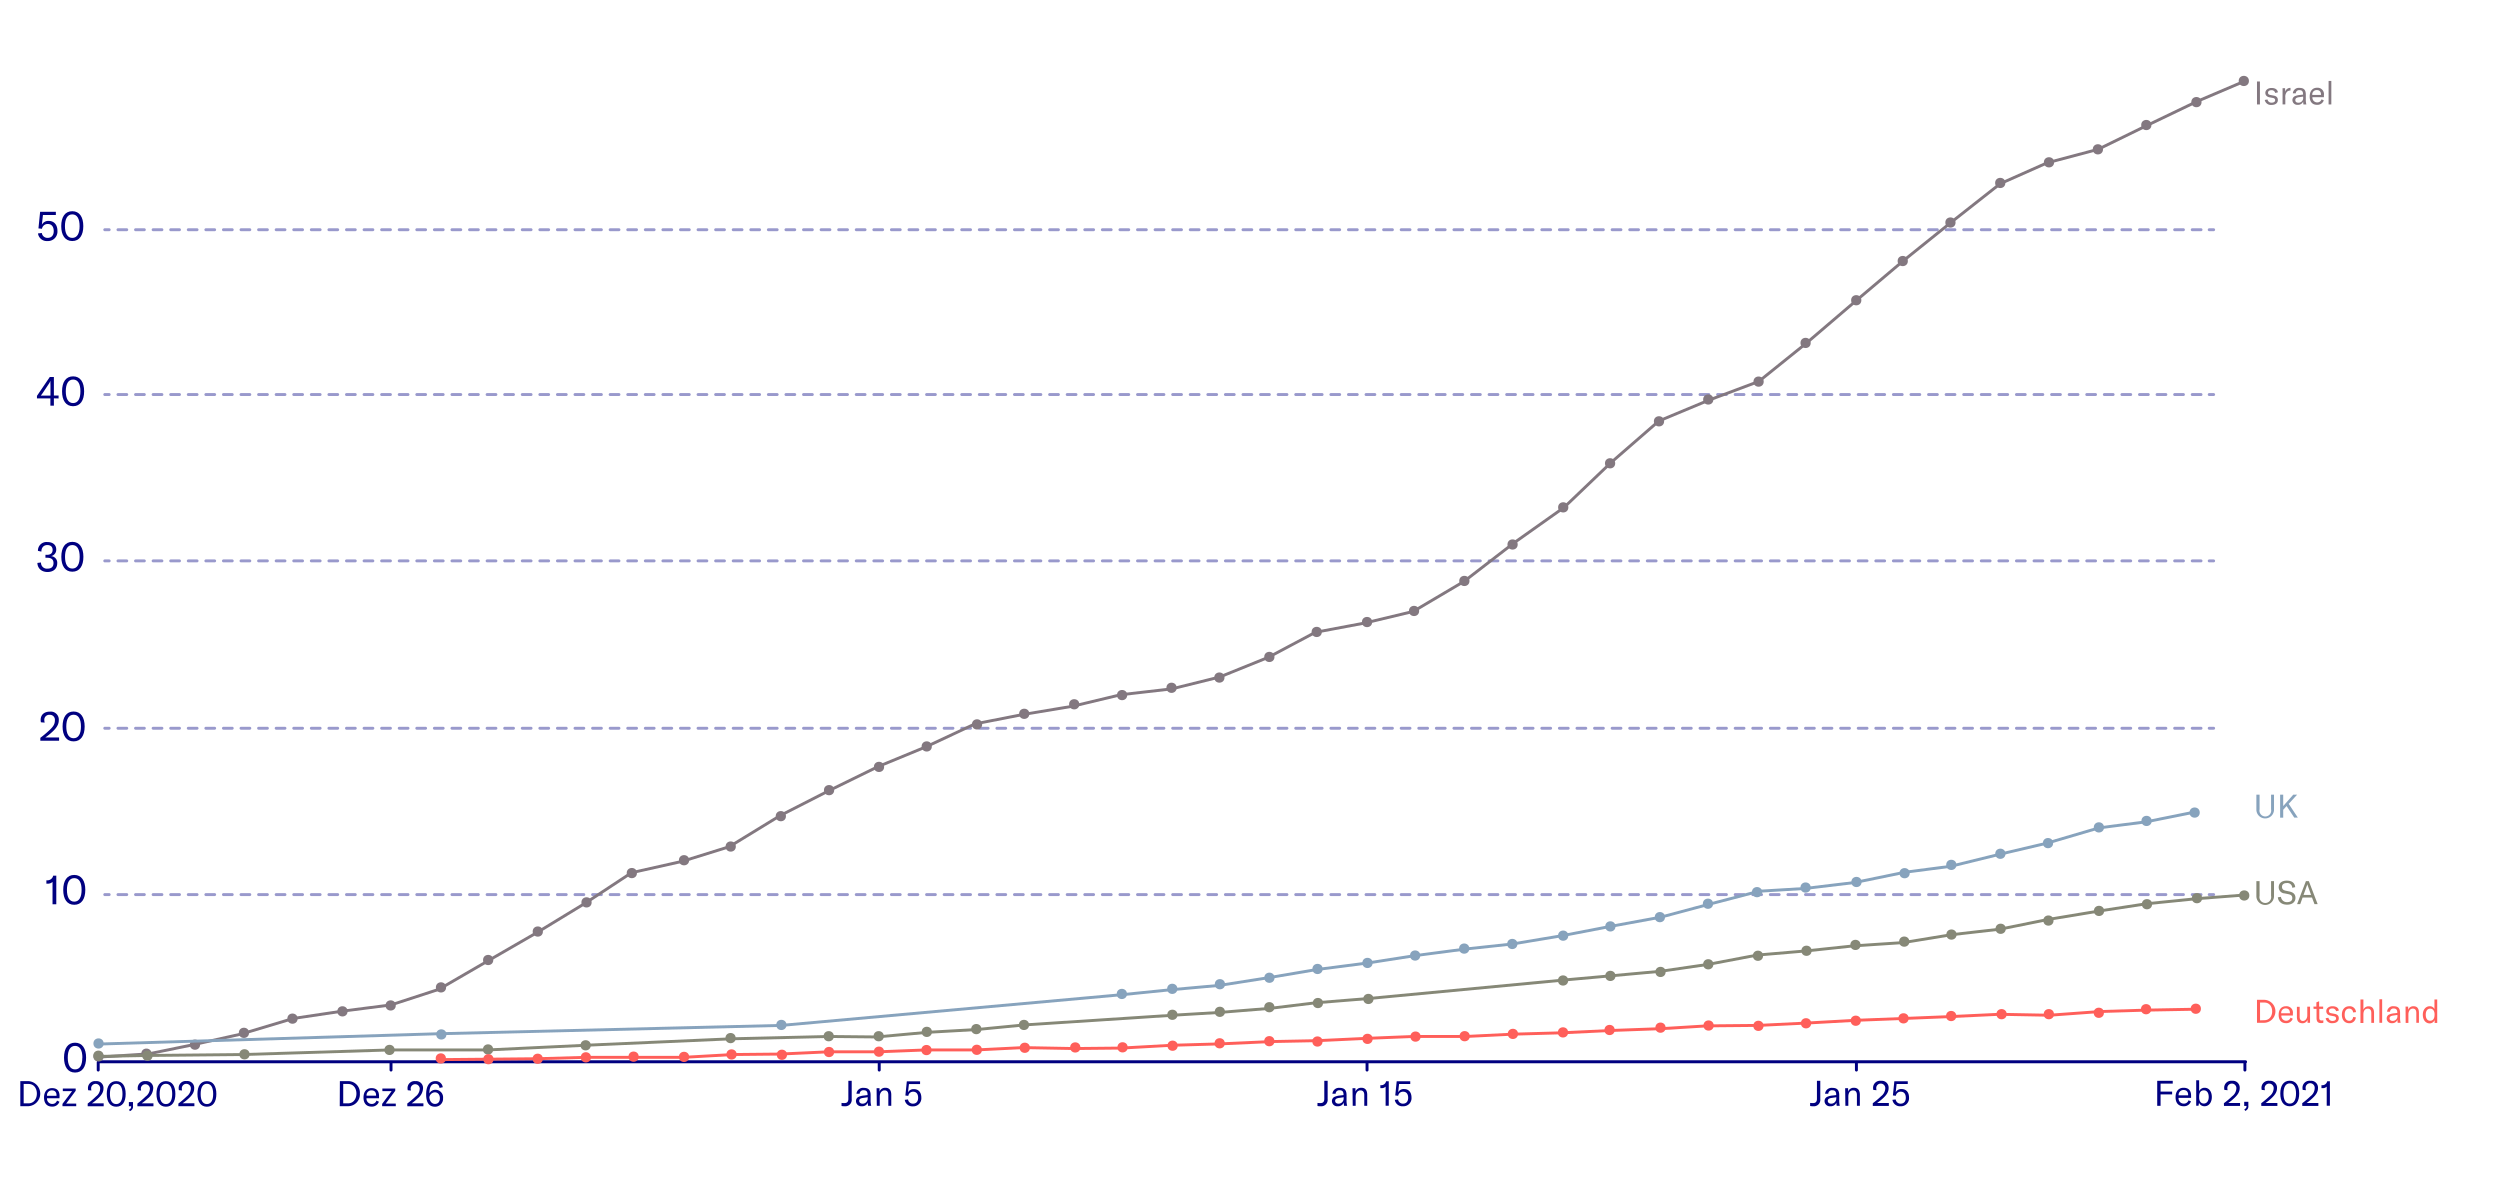 <svg xmlns="http://www.w3.org/2000/svg" viewBox="0 0 850.47 404.76"><defs><style>.cls-1,.cls-11,.cls-4,.cls-6,.cls-7,.cls-9{fill:none;}.cls-1,.cls-4{stroke:navy;}.cls-1,.cls-4,.cls-7{stroke-linecap:round;stroke-linejoin:round;}.cls-2{fill:navy;}.cls-3{opacity:0.4;}.cls-4{stroke-dasharray:2.99 2.99;}.cls-5{fill:#837880;}.cls-6{stroke:#837880;}.cls-11,.cls-6,.cls-9{stroke-miterlimit:10;}.cls-7{stroke:#87a3bd;}.cls-8{fill:#87a3bd;}.cls-9{stroke:#868877;}.cls-10{fill:#868877;}.cls-11{stroke:#ff5f5a;}.cls-12{fill:#ff5f5a;}</style></defs><g id="Layer_1" data-name="Layer 1"><line class="cls-1" x1="763.91" y1="361.2" x2="33.48" y2="361.2"/><path class="cls-2" d="M12.92,79.41l1.31-.15a1.9,1.9,0,0,0,2,1.66c1.29,0,2.05-.86,2.05-2.29s-.67-2.43-2-2.43a1.93,1.93,0,0,0-2,1.63l-1.2-.13.57-5.64H19v1.09H14.61l-.37,3.31a2.44,2.44,0,0,1,2.3-1.31c1.85,0,3,1.31,3,3.41A3.22,3.22,0,0,1,16.13,82,3,3,0,0,1,12.92,79.41Z"/><path class="cls-2" d="M20.83,76.93c0-3.12,1.29-5.08,3.76-5.08s3.75,2,3.75,5.08S27.05,82,24.59,82,20.83,80,20.83,76.93Zm6.25,0c0-2.48-.81-4-2.49-4s-2.5,1.55-2.5,4,.82,4,2.5,4S27.08,79.4,27.08,76.93Z"/><path class="cls-2" d="M18.33,135.51V138H17.14v-2.47H12.57v-.85l4.36-6.42h1.4v6.29h1.6v1Zm-1.16-6h0a5.64,5.64,0,0,1-.7,1.28l-1.67,2.51a10.9,10.9,0,0,1-.92,1.27h3.29V131C17.14,130.17,17.14,130,17.17,129.47Z"/><path class="cls-2" d="M21.11,133.12c0-3.13,1.29-5.09,3.76-5.09s3.75,2,3.75,5.09-1.29,5.07-3.75,5.07S21.11,136.23,21.11,133.12Zm6.25,0c0-2.48-.81-4-2.49-4s-2.49,1.56-2.49,4,.81,4,2.49,4S27.36,135.58,27.36,133.12Z"/><path class="cls-2" d="M12.72,191.5l1.23-.15a2,2,0,0,0,2.25,2.09c1.32,0,2-.66,2-1.89s-.73-1.81-2.19-1.81h-.55v-1H16c1.3,0,1.9-.64,1.9-1.68s-.67-1.64-1.82-1.64-2,.79-2,2.23l-1.17-.25a2.9,2.9,0,0,1,3.22-3c1.9,0,3,1,3,2.55a2.21,2.21,0,0,1-1.76,2.24,2.24,2.24,0,0,1,2.1,2.4c0,1.86-1.28,3-3.31,3S12.77,193.33,12.72,191.5Z"/><path class="cls-2" d="M20.86,189.42c0-3.13,1.29-5.09,3.76-5.09s3.75,2,3.75,5.09-1.29,5.07-3.75,5.07S20.86,192.53,20.86,189.42Zm6.25,0c0-2.48-.81-4-2.49-4s-2.5,1.56-2.5,4,.82,4,2.5,4S27.11,191.88,27.11,189.42Z"/><path class="cls-2" d="M13.72,251a38,38,0,0,0,3.3-2.79c1.23-1.19,1.65-2,1.65-3.16a1.67,1.67,0,0,0-1.78-1.87,1.66,1.66,0,0,0-1.82,1.75,4.76,4.76,0,0,0,.12.9l-1.27-.12a3.25,3.25,0,0,1-.09-.79c0-1.72,1.17-2.83,3.14-2.83A2.72,2.72,0,0,1,20,245c0,1.38-.69,2.57-2.19,3.95a20,20,0,0,1-2.39,1.92H20.1V252H13.72Z"/><path class="cls-2" d="M21.29,247.14c0-3.13,1.29-5.09,3.75-5.09s3.76,2,3.76,5.09-1.29,5.07-3.76,5.07S21.29,250.25,21.29,247.14Zm6.25,0c0-2.48-.82-4-2.5-4s-2.49,1.56-2.49,4,.81,4,2.49,4S27.54,249.6,27.54,247.14Z"/><path class="cls-2" d="M17.87,300a2.16,2.16,0,0,1-1.58.61h-.51v-1.13h.31a2,2,0,0,0,2-1.59h1.06v9.74H17.87Z"/><path class="cls-2" d="M21.51,302.73c0-3.12,1.29-5.09,3.75-5.09s3.76,2,3.76,5.09-1.29,5.07-3.76,5.07S21.51,305.84,21.51,302.73Zm6.25,0c0-2.48-.81-4-2.5-4s-2.49,1.56-2.49,4,.81,4,2.49,4S27.76,305.19,27.76,302.73Z"/><path class="cls-2" d="M21.78,359.8c0-3.13,1.29-5.09,3.76-5.09s3.75,2,3.75,5.09-1.29,5.07-3.75,5.07S21.78,362.91,21.78,359.8Zm6.25,0c0-2.48-.81-4-2.49-4s-2.49,1.56-2.49,4,.81,4,2.49,4S28,362.26,28,359.8Z"/><line class="cls-1" x1="33.41" y1="364.02" x2="33.41" y2="361.41"/><line class="cls-1" x1="133.02" y1="364.02" x2="133.02" y2="361.41"/><line class="cls-1" x1="299.1" y1="364.02" x2="299.1" y2="361.41"/><line class="cls-1" x1="465.05" y1="364.02" x2="465.05" y2="361.41"/><line class="cls-1" x1="631.53" y1="364.02" x2="631.53" y2="361.41"/><line class="cls-1" x1="763.69" y1="364.02" x2="763.69" y2="361.41"/><g class="cls-3"><line class="cls-1" x1="35.64" y1="78.15" x2="37.14" y2="78.15"/><line class="cls-4" x1="40.13" y1="78.15" x2="750.05" y2="78.15"/><line class="cls-1" x1="751.55" y1="78.15" x2="753.05" y2="78.15"/></g><g class="cls-3"><line class="cls-1" x1="35.64" y1="134.22" x2="37.14" y2="134.22"/><line class="cls-4" x1="40.13" y1="134.22" x2="750.05" y2="134.22"/><line class="cls-1" x1="751.55" y1="134.22" x2="753.05" y2="134.22"/></g><g class="cls-3"><line class="cls-1" x1="35.64" y1="190.81" x2="37.14" y2="190.81"/><line class="cls-4" x1="40.13" y1="190.81" x2="750.05" y2="190.81"/><line class="cls-1" x1="751.55" y1="190.81" x2="753.05" y2="190.81"/></g><g class="cls-3"><line class="cls-1" x1="35.64" y1="247.74" x2="37.14" y2="247.74"/><line class="cls-4" x1="40.13" y1="247.74" x2="750.05" y2="247.74"/><line class="cls-1" x1="751.55" y1="247.74" x2="753.05" y2="247.74"/></g><g class="cls-3"><line class="cls-1" x1="35.64" y1="304.33" x2="37.14" y2="304.33"/><line class="cls-4" x1="40.13" y1="304.33" x2="750.05" y2="304.33"/><line class="cls-1" x1="751.55" y1="304.33" x2="753.05" y2="304.33"/></g><path class="cls-2" d="M6.91,367.79h2.8a4.27,4.27,0,0,1,0,8.52H6.91Zm2.75,7.56c1.83,0,2.88-1.49,2.88-3.31s-1-3.29-2.86-3.29H8.05v6.6Z"/><path class="cls-2" d="M20.23,373.61H16a1.77,1.77,0,0,0,1.79,1.94,1.6,1.6,0,0,0,1.59-1.14l.84.38a2.48,2.48,0,0,1-2.5,1.66c-1.72,0-2.74-1.09-2.74-3.07s1-3.21,2.72-3.21,2.56.92,2.56,2.72Zm-1-1c0-1.1-.57-1.68-1.55-1.68A1.63,1.63,0,0,0,16,372.78H19.2Z"/><path class="cls-2" d="M24.53,371.18H21.37v-.87h4.38v.76l-3.24,4.36h3.42v.88H21.25v-.78Z"/><path class="cls-2" d="M29.83,375.42A28.43,28.43,0,0,0,32.66,373a3.47,3.47,0,0,0,1.42-2.71,1.54,1.54,0,1,0-3.08-.09,4.05,4.05,0,0,0,.09.77L30,370.89a2.72,2.72,0,0,1-.08-.67,2.38,2.38,0,0,1,2.69-2.43,2.33,2.33,0,0,1,2.59,2.52c0,1.18-.59,2.2-1.87,3.38a17.91,17.91,0,0,1-2.06,1.65h4v1H29.83Z"/><path class="cls-2" d="M36.32,372.15c0-2.68,1.11-4.36,3.22-4.36s3.21,1.68,3.21,4.36-1.1,4.34-3.21,4.34S36.32,374.81,36.32,372.15Zm5.35,0c0-2.13-.69-3.46-2.13-3.46S37.4,370,37.4,372.15s.7,3.44,2.14,3.44S41.67,374.26,41.67,372.15Z"/><path class="cls-2" d="M43.88,377.46a1,1,0,0,0,.72-1.12v0h-.76v-1.42h1.4v1.33A1.59,1.59,0,0,1,44.16,378Z"/><path class="cls-2" d="M46.74,375.42A30.91,30.91,0,0,0,49.57,373,3.47,3.47,0,0,0,51,370.32a1.55,1.55,0,0,0-3.09-.09,4.17,4.17,0,0,0,.1.77l-1.08-.11a2.72,2.72,0,0,1-.08-.67,2.37,2.37,0,0,1,2.68-2.43,2.33,2.33,0,0,1,2.59,2.52,4.56,4.56,0,0,1-1.87,3.38,17.77,17.77,0,0,1-2.05,1.65h4v1H46.74Z"/><path class="cls-2" d="M53.23,372.15c0-2.68,1.11-4.36,3.22-4.36s3.21,1.68,3.21,4.36-1.1,4.34-3.21,4.34S53.23,374.81,53.23,372.15Zm5.35,0c0-2.13-.7-3.46-2.13-3.46s-2.14,1.33-2.14,3.46.7,3.44,2.14,3.44S58.58,374.26,58.58,372.15Z"/><path class="cls-2" d="M60.68,375.42A28.43,28.43,0,0,0,63.51,373a3.47,3.47,0,0,0,1.42-2.71,1.54,1.54,0,1,0-3.08-.09,4.05,4.05,0,0,0,.09.77l-1.08-.11a2.72,2.72,0,0,1-.08-.67,2.38,2.38,0,0,1,2.69-2.43,2.33,2.33,0,0,1,2.59,2.52c0,1.18-.59,2.2-1.87,3.38a17.91,17.91,0,0,1-2.06,1.65h4v1H60.68Z"/><path class="cls-2" d="M67.17,372.15c0-2.68,1.11-4.36,3.22-4.36s3.21,1.68,3.21,4.36-1.1,4.34-3.21,4.34S67.17,374.81,67.17,372.15Zm5.35,0c0-2.13-.69-3.46-2.13-3.46s-2.13,1.33-2.13,3.46.69,3.44,2.13,3.44S72.52,374.26,72.52,372.15Z"/><path class="cls-2" d="M115.62,367.79h2.8a3.92,3.92,0,0,1,4,4.25,4,4,0,0,1-4.07,4.27h-2.77Zm2.75,7.56c1.83,0,2.88-1.49,2.88-3.31s-1-3.29-2.86-3.29h-1.63v6.6Z"/><path class="cls-2" d="M128.94,373.61h-4.26a1.77,1.77,0,0,0,1.79,1.94,1.6,1.6,0,0,0,1.59-1.14l.84.38a2.48,2.48,0,0,1-2.5,1.66c-1.72,0-2.74-1.09-2.74-3.07s1-3.21,2.72-3.21,2.56.92,2.56,2.72Zm-1-1c0-1.1-.57-1.68-1.55-1.68a1.62,1.62,0,0,0-1.68,1.81h3.23Z"/><path class="cls-2" d="M133.24,371.18h-3.16v-.87h4.38v.76l-3.24,4.36h3.42v.88H130v-.78Z"/><path class="cls-2" d="M138.54,375.42a30.91,30.91,0,0,0,2.83-2.39,3.47,3.47,0,0,0,1.42-2.71,1.55,1.55,0,0,0-3.09-.09,4.17,4.17,0,0,0,.1.77l-1.08-.11a2.72,2.72,0,0,1-.08-.67,2.37,2.37,0,0,1,2.68-2.43,2.33,2.33,0,0,1,2.59,2.52,4.56,4.56,0,0,1-1.87,3.38,17,17,0,0,1-2,1.65h4v1h-5.47Z"/><path class="cls-2" d="M150.72,373.59a2.69,2.69,0,0,1-2.75,2.9c-2,0-3-1.42-3-4.16,0-2.92,1.12-4.54,3.11-4.54a2.37,2.37,0,0,1,2.54,2.07l-1.08.24c-.19-1-.67-1.41-1.47-1.41-1.31,0-2,1.11-2,3.27a2.25,2.25,0,0,1,2.11-1.22A2.56,2.56,0,0,1,150.72,373.59Zm-1.08,0c0-1.2-.66-2-1.71-2a2,2,0,0,0-1.87,1.69c.12,1.38.87,2.26,1.92,2.26S149.64,374.81,149.64,373.6Z"/><path class="cls-2" d="M287.28,376.33a4.31,4.31,0,0,1-1-.08V375.2a7.47,7.47,0,0,0,1,.05c.7,0,1.32-.25,1.32-1.43v-6.14h1.14v6.22A2.19,2.19,0,0,1,287.28,376.33Z"/><path class="cls-2" d="M291.19,374.57a1.57,1.57,0,0,1,.84-1.41,5.83,5.83,0,0,1,2-.49l1.11-.14v-.09c0-1.11-.4-1.55-1.32-1.55a1.22,1.22,0,0,0-1.37,1.19h-1.09a2.22,2.22,0,0,1,2.45-2c1.64,0,2.36.74,2.36,2.49v1.62a6.92,6.92,0,0,0,.21,2h-1.07c-.05-.31-.08-.71-.1-1.09a2,2,0,0,1-2,1.23A1.79,1.79,0,0,1,291.19,374.57Zm4-1v-.3l-1.63.24c-.89.13-1.27.44-1.27,1s.44.95,1.18.95A1.72,1.72,0,0,0,295.17,373.58Z"/><path class="cls-2" d="M298.2,370.19h1v1.19a2,2,0,0,1,2-1.33c1.32,0,2,.82,2,2.41v3.73h-1v-3.67c0-1.06-.44-1.59-1.31-1.59s-1.61.8-1.61,2.13v3.13h-1Z"/><path class="cls-2" d="M307.79,374.15l1.11-.13a1.64,1.64,0,0,0,1.69,1.43c1.11,0,1.75-.75,1.75-2s-.57-2.07-1.72-2.07A1.64,1.64,0,0,0,309,372.8l-1-.11.49-4.83H313v.93h-3.79l-.32,2.83a2.1,2.1,0,0,1,2-1.11c1.58,0,2.54,1.11,2.54,2.91a2.75,2.75,0,0,1-2.89,2.95A2.59,2.59,0,0,1,307.79,374.15Z"/><path class="cls-2" d="M449.19,376.33a4.31,4.31,0,0,1-1-.08V375.2a7.47,7.47,0,0,0,1,.05c.7,0,1.32-.25,1.32-1.43v-6.14h1.14v6.22A2.19,2.19,0,0,1,449.19,376.33Z"/><path class="cls-2" d="M453.1,374.57a1.57,1.57,0,0,1,.84-1.41,5.83,5.83,0,0,1,2-.49l1.11-.14v-.09c0-1.11-.39-1.55-1.32-1.55a1.21,1.21,0,0,0-1.36,1.19h-1.1a2.22,2.22,0,0,1,2.45-2c1.64,0,2.36.74,2.36,2.49v1.62a6.92,6.92,0,0,0,.21,2h-1.07c-.05-.31-.08-.71-.1-1.09a2,2,0,0,1-2,1.23A1.79,1.79,0,0,1,453.1,374.57Zm4-1v-.3l-1.63.24c-.88.13-1.27.44-1.27,1s.45.95,1.18.95A1.72,1.72,0,0,0,457.08,373.58Z"/><path class="cls-2" d="M460.11,370.19h1v1.19a2,2,0,0,1,2-1.33c1.32,0,2,.82,2,2.41v3.73h-1v-3.67c0-1.06-.45-1.59-1.32-1.59s-1.61.8-1.61,2.13v3.13h-1Z"/><path class="cls-2" d="M471.37,369.65a1.85,1.85,0,0,1-1.36.53h-.43v-1h.26a1.67,1.67,0,0,0,1.69-1.35h.91v8.33h-1.07Z"/><path class="cls-2" d="M474.49,374.15l1.11-.13a1.64,1.64,0,0,0,1.69,1.43c1.11,0,1.75-.75,1.75-2s-.57-2.07-1.72-2.07a1.64,1.64,0,0,0-1.67,1.39l-1-.11.49-4.83h4.61v.93h-3.8l-.31,2.83a2.1,2.1,0,0,1,2-1.11c1.58,0,2.54,1.11,2.54,2.91a2.75,2.75,0,0,1-2.89,2.95A2.59,2.59,0,0,1,474.49,374.15Z"/><path class="cls-2" d="M616.78,376.33a4.26,4.26,0,0,1-1-.08V375.2a7.47,7.47,0,0,0,1,.05c.69,0,1.32-.25,1.32-1.43v-6.14h1.14v6.22A2.19,2.19,0,0,1,616.78,376.33Z"/><path class="cls-2" d="M620.69,374.57a1.57,1.57,0,0,1,.84-1.41,5.76,5.76,0,0,1,2-.49l1.12-.14v-.09c0-1.11-.4-1.55-1.32-1.55a1.22,1.22,0,0,0-1.37,1.19h-1.09a2.22,2.22,0,0,1,2.45-2c1.64,0,2.36.74,2.36,2.49v1.62a7.36,7.36,0,0,0,.2,2h-1.06a8.63,8.63,0,0,1-.1-1.09,2,2,0,0,1-2,1.23A1.79,1.79,0,0,1,620.69,374.57Zm4-1v-.3l-1.63.24c-.89.13-1.27.44-1.27,1s.44.95,1.17.95A1.72,1.72,0,0,0,624.67,373.58Z"/><path class="cls-2" d="M627.7,370.19h1v1.19a2,2,0,0,1,2-1.33c1.32,0,2,.82,2,2.41v3.73h-1v-3.67q0-1.59-1.32-1.59c-1,0-1.6.8-1.6,2.13v3.13h-1Z"/><path class="cls-2" d="M637.1,375.3a28.1,28.1,0,0,0,2.83-2.38,3.5,3.5,0,0,0,1.42-2.71,1.54,1.54,0,1,0-3.08-.1,4,4,0,0,0,.09.77l-1.08-.11a2.72,2.72,0,0,1-.08-.67,2.38,2.38,0,0,1,2.69-2.42,2.33,2.33,0,0,1,2.59,2.51c0,1.18-.59,2.2-1.87,3.39a17.52,17.52,0,0,1-2.05,1.64h4v1H637.1Z"/><path class="cls-2" d="M643.78,374.15l1.11-.13a1.64,1.64,0,0,0,1.69,1.43c1.11,0,1.75-.75,1.75-2s-.57-2.07-1.72-2.07a1.64,1.64,0,0,0-1.67,1.39l-1-.11.49-4.83H649v.93h-3.79l-.32,2.83a2.1,2.1,0,0,1,2-1.11c1.58,0,2.54,1.11,2.54,2.91a2.75,2.75,0,0,1-2.89,2.95A2.59,2.59,0,0,1,643.78,374.15Z"/><path class="cls-2" d="M735,368.63v2.72h3.93v.95H735v3.89h-1.14v-8.51h5.28v.95Z"/><path class="cls-2" d="M745.38,373.49h-4.26a1.77,1.77,0,0,0,1.79,1.95,1.6,1.6,0,0,0,1.59-1.14l.84.37a2.48,2.48,0,0,1-2.5,1.66c-1.72,0-2.74-1.09-2.74-3.07s1-3.21,2.72-3.21,2.56.92,2.56,2.72Zm-1-1c0-1.1-.57-1.68-1.55-1.68a1.63,1.63,0,0,0-1.68,1.82h3.23Z"/><path class="cls-2" d="M748.08,375.16l-.18,1h-.78V367.5h1v3.74a2,2,0,0,1,1.91-1.19c1.46,0,2.41,1.31,2.41,3.14s-1,3.14-2.47,3.14A2,2,0,0,1,748.08,375.16Zm3.3-2c0-1.34-.59-2.24-1.66-2.24s-1.6.8-1.6,2.11v.31c0,1.25.59,2.07,1.59,2.07S751.38,374.56,751.38,373.19Z"/><path class="cls-2" d="M756.54,375.3a29.26,29.26,0,0,0,2.83-2.38,3.5,3.5,0,0,0,1.42-2.71,1.54,1.54,0,1,0-3.08-.1,4,4,0,0,0,.09.77l-1.08-.11a2.72,2.72,0,0,1-.08-.67,2.37,2.37,0,0,1,2.68-2.42,2.33,2.33,0,0,1,2.6,2.51c0,1.18-.59,2.2-1.88,3.39a16,16,0,0,1-2,1.64h4v1h-5.47Z"/><path class="cls-2" d="M763.5,377.34a1,1,0,0,0,.72-1.11v0h-.77v-1.41h1.41v1.33a1.59,1.59,0,0,1-1.08,1.76Z"/><path class="cls-2" d="M769.24,375.3a30.53,30.53,0,0,0,2.83-2.38,3.51,3.51,0,0,0,1.41-2.71,1.54,1.54,0,1,0-3.08-.1,4.07,4.07,0,0,0,.1.77l-1.08-.11a2.75,2.75,0,0,1-.09-.67,2.38,2.38,0,0,1,2.69-2.42,2.33,2.33,0,0,1,2.59,2.51c0,1.18-.59,2.2-1.87,3.39a16.73,16.73,0,0,1-2,1.64h4v1h-5.47Z"/><path class="cls-2" d="M775.73,372c0-2.68,1.1-4.35,3.21-4.35s3.22,1.67,3.22,4.35-1.11,4.34-3.22,4.34S775.73,374.69,775.73,372Zm5.35,0c0-2.12-.7-3.45-2.14-3.45s-2.13,1.33-2.13,3.45.7,3.44,2.13,3.44S781.08,374.14,781.08,372Z"/><path class="cls-2" d="M783.18,375.3a29.26,29.26,0,0,0,2.83-2.38,3.5,3.5,0,0,0,1.42-2.71,1.55,1.55,0,1,0-3.09-.1,4.07,4.07,0,0,0,.1.77l-1.08-.11a2.72,2.72,0,0,1-.08-.67,2.37,2.37,0,0,1,2.68-2.42,2.33,2.33,0,0,1,2.59,2.51c0,1.18-.58,2.2-1.87,3.39a16,16,0,0,1-2,1.64h4v1h-5.47Z"/><path class="cls-2" d="M791.52,369.65a1.83,1.83,0,0,1-1.35.53h-.44v-1H790a1.68,1.68,0,0,0,1.69-1.35h.91v8.33h-1.08Z"/></g><g id="Israel"><path class="cls-5" d="M767.8,35.53V27.72h1v7.81Z"/><path class="cls-5" d="M770.44,34l.94-.16a1.32,1.32,0,0,0,1.45,1.08c.74,0,1.15-.36,1.15-.83s-.3-.68-.79-.77l-1.08-.2c-.94-.18-1.47-.7-1.47-1.54s.8-1.65,2.1-1.65,2.06.56,2.17,1.48l-.92.21a1.19,1.19,0,0,0-1.3-.93c-.7,0-1.13.31-1.13.85s.31.68.85.78l1.06.2c1,.18,1.43.69,1.43,1.49,0,1-.76,1.68-2.1,1.68A2.11,2.11,0,0,1,770.44,34Z"/><path class="cls-5" d="M779,29.9h.2v.91h0a1.62,1.62,0,0,0-1.21.43,2.56,2.56,0,0,0-.55,1.93v2.35h-.94V30h.87v1.26A1.83,1.83,0,0,1,779,29.9Z"/><path class="cls-5" d="M779.85,34.05a1.45,1.45,0,0,1,.77-1.3,5.6,5.6,0,0,1,1.85-.45l1-.12v-.09c0-1-.36-1.42-1.21-1.42A1.11,1.11,0,0,0,781,31.76h-1a2,2,0,0,1,2.24-1.86c1.51,0,2.17.68,2.17,2.29v1.48a6.27,6.27,0,0,0,.19,1.86h-1a7.28,7.28,0,0,1-.09-1,1.83,1.83,0,0,1-1.85,1.13A1.64,1.64,0,0,1,779.85,34.05Zm3.65-.92v-.27l-1.49.22c-.82.12-1.17.41-1.17,1s.41.86,1.08.86A1.57,1.57,0,0,0,783.5,33.13Z"/><path class="cls-5" d="M790.57,33.06h-3.91a1.62,1.62,0,0,0,1.64,1.78,1.48,1.48,0,0,0,1.46-1.05l.77.35a2.28,2.28,0,0,1-2.3,1.52c-1.57,0-2.5-1-2.5-2.81s.92-3,2.49-3a2.18,2.18,0,0,1,2.35,2.5Zm-1-.88c0-1-.52-1.54-1.42-1.54a1.48,1.48,0,0,0-1.54,1.66h3Z"/><path class="cls-5" d="M793.09,35.53h-.93v-8h.93Z"/><circle class="cls-5" cx="763.32" cy="27.54" r="1.74"/><circle class="cls-5" cx="747.2" cy="34.74" r="1.74"/><circle class="cls-5" cx="730.15" cy="42.53" r="1.74"/><circle class="cls-5" cx="713.68" cy="50.8" r="1.74"/><circle class="cls-5" cx="697.04" cy="55.22" r="1.74"/><circle class="cls-5" cx="680.46" cy="62.24" r="1.74"/><circle class="cls-5" cx="663.52" cy="75.7" r="1.74"/><circle class="cls-5" cx="647.29" cy="88.8" r="1.74"/><circle class="cls-5" cx="631.47" cy="102.14" r="1.74"/><circle class="cls-5" cx="614.24" cy="116.66" r="1.74"/><circle class="cls-5" cx="598.25" cy="129.82" r="1.74"/><circle class="cls-5" cx="581.13" cy="135.9" r="1.74"/><circle class="cls-5" cx="564.37" cy="143.33" r="1.74"/><circle class="cls-5" cx="547.73" cy="157.61" r="1.74"/><circle class="cls-5" cx="531.79" cy="172.6" r="1.74"/><circle class="cls-5" cx="514.56" cy="185.23" r="1.74"/><circle class="cls-5" cx="498.16" cy="197.63" r="1.74"/><circle class="cls-5" cx="481.04" cy="207.84" r="1.74"/><circle class="cls-5" cx="465.05" cy="211.61" r="1.74"/><circle class="cls-5" cx="447.93" cy="214.98" r="1.74"/><circle class="cls-5" cx="431.82" cy="223.48" r="1.74"/><circle class="cls-5" cx="414.82" cy="230.5" r="1.74"/><circle class="cls-5" cx="398.54" cy="233.98" r="1.74"/><circle class="cls-5" cx="381.72" cy="236.46" r="1.74"/><circle class="cls-5" cx="365.43" cy="239.59" r="1.74"/><circle class="cls-5" cx="348.43" cy="242.83" r="1.74"/><circle class="cls-5" cx="332.38" cy="246.43" r="1.74"/><circle class="cls-5" cx="315.26" cy="253.93" r="1.74"/><circle class="cls-5" cx="299.03" cy="260.89" r="1.74"/><circle class="cls-5" cx="282.04" cy="268.8" r="1.74"/><circle class="cls-5" cx="265.63" cy="277.65" r="1.74"/><circle class="cls-5" cx="248.58" cy="287.98" r="1.74"/><circle class="cls-5" cx="232.7" cy="292.64" r="1.74"/><circle class="cls-5" cx="214.94" cy="297.01" r="1.74"/><circle class="cls-5" cx="199.53" cy="306.98" r="1.74"/><circle class="cls-5" cx="182.95" cy="316.9" r="1.74"/><circle class="cls-5" cx="166.07" cy="326.58" r="1.74"/><circle class="cls-5" cx="150.02" cy="335.9" r="1.74"/><circle class="cls-5" cx="132.9" cy="342.04" r="1.74"/><circle class="cls-5" cx="116.5" cy="344.05" r="1.74"/><circle class="cls-5" cx="99.5" cy="346.53" r="1.74"/><circle class="cls-5" cx="82.98" cy="351.36" r="1.74"/><circle class="cls-5" cx="66.33" cy="355.38" r="1.74"/><circle class="cls-5" cx="49.81" cy="358.45" r="1.74"/><circle class="cls-5" cx="33.52" cy="359.39" r="1.74"/><polyline class="cls-6" points="34.23 359.57 50.52 358.51 66.1 355.32 82.03 351.78 99.74 346.47 116.38 343.99 133.02 341.86 149.31 336.55 167.01 326.28 182.95 317.08 199.24 307.16 214.82 296.89 232.17 293 248.1 288.04 265.45 277.42 282.1 268.92 298.74 260.77 315.03 254.05 331.67 246.26 347.96 243.07 364.95 240.24 381.24 236.34 398.65 234.34 414.88 230.32 431.53 223.59 447.46 215.1 464.46 211.91 480.75 208.01 498.1 197.75 515.09 184.64 532.09 172.6 548.02 157.38 564.31 143.22 581.31 136.13 598.31 129.76 614.59 116.66 631.59 102.14 647.52 88.68 663.81 75.58 680.46 62.48 696.39 55.4 713.74 50.8 729.68 43.01 747.38 34.51 762.9 27.9"/></g><g id="UK"><polyline class="cls-7" points="32.81 355.2 149.43 351.66 265.81 348.83 381.87 338.36 398.67 336.66 414.97 335.2 432.01 332.52 447.83 329.84 465.36 327.58 481.57 325.06 498.41 322.86 514.46 321.13 531.46 318.3 547.83 315.15 564.98 312 580.88 307.75 598.35 303.19 614.08 302.24 631.08 300.2 647.92 296.74 663.66 294.69 680.97 290.44 696.39 286.82 714.02 281.63 730.07 279.58 747.22 276.12"/><path class="cls-8" d="M768.68,270.33v5a2,2,0,1,0,3.91,0v-5h1v5.09a3,3,0,0,1-6,0v-5.09Z"/><path class="cls-8" d="M777.87,274.21l-1.15,1.26v2.68h-1.05v-7.82h1.05v3.88l3.43-3.88h1.31l-2.87,3.13,3.11,4.69h-1.22Z"/><circle class="cls-8" cx="33.52" cy="354.98" r="1.74"/><circle class="cls-8" cx="150.13" cy="351.9" r="1.74"/><circle class="cls-8" cx="265.81" cy="348.67" r="1.74"/><circle class="cls-8" cx="381.64" cy="338.13" r="1.74"/><circle class="cls-8" cx="398.79" cy="336.39" r="1.74"/><circle class="cls-8" cx="415" cy="334.82" r="1.74"/><circle class="cls-8" cx="431.84" cy="332.62" r="1.74"/><circle class="cls-8" cx="448.21" cy="329.63" r="1.74"/><circle class="cls-8" cx="465.2" cy="327.58" r="1.74"/><circle class="cls-8" cx="481.41" cy="325.06" r="1.74"/><circle class="cls-8" cx="498.1" cy="322.7" r="1.74"/><circle class="cls-8" cx="514.46" cy="321.13" r="1.74"/><circle class="cls-8" cx="531.77" cy="318.3" r="1.74"/><circle class="cls-8" cx="547.83" cy="315.15" r="1.74"/><circle class="cls-8" cx="564.67" cy="312" r="1.74"/><circle class="cls-8" cx="581.03" cy="307.44" r="1.74"/><circle class="cls-8" cx="597.72" cy="303.5" r="1.74"/><circle class="cls-8" cx="614.24" cy="301.93" r="1.74"/><circle class="cls-8" cx="631.55" cy="300.04" r="1.74"/><circle class="cls-8" cx="647.92" cy="297.05" r="1.74"/><circle class="cls-8" cx="663.81" cy="294.22" r="1.74"/><circle class="cls-8" cx="680.5" cy="290.44" r="1.74"/><circle class="cls-8" cx="696.71" cy="286.82" r="1.74"/><circle class="cls-8" cx="714.02" cy="281.47" r="1.74"/><circle class="cls-8" cx="730.23" cy="279.27" r="1.74"/><circle class="cls-8" cx="746.59" cy="276.43" r="1.74"/></g><g id="USA"><polyline class="cls-9" points="33.99 359.37 50.2 359.06 82.78 358.74 132.98 357.17 166.03 357.17 199.08 355.59 248.81 353.39 282.02 352.6 298.23 352.76 315.38 351.19 332.22 350.24 348.43 348.67 398.95 345.37 414.84 344.42 432.31 343 447.74 341.12 465.36 339.7 531.93 333.4 547.67 331.99 564.98 330.41 581.19 328.05 597.72 324.91 614.4 323.49 630.76 321.76 647.45 320.66 663.81 317.98 680.34 316.09 696.71 312.79 713.86 309.95 730.23 307.44 747.38 305.71 763.9 304.45"/><circle class="cls-10" cx="33.48" cy="359.14" r="1.74"/><circle class="cls-10" cx="50.16" cy="359.14" r="1.74"/><circle class="cls-10" cx="83.17" cy="358.66" r="1.74"/><circle class="cls-10" cx="132.51" cy="357.17" r="1.74"/><circle class="cls-10" cx="166.03" cy="357.01" r="1.74"/><circle class="cls-10" cx="199.23" cy="355.6" r="1.74"/><circle class="cls-10" cx="248.53" cy="353.15" r="1.74"/><circle class="cls-10" cx="281.92" cy="352.51" r="1.74"/><circle class="cls-10" cx="298.92" cy="352.51" r="1.74"/><circle class="cls-10" cx="315.29" cy="351.03" r="1.74"/><circle class="cls-10" cx="332.13" cy="350.09" r="1.74"/><circle class="cls-10" cx="348.34" cy="348.67" r="1.74"/><circle class="cls-10" cx="398.83" cy="345.22" r="1.74"/><circle class="cls-10" cx="414.98" cy="344.21" r="1.74"/><circle class="cls-10" cx="431.81" cy="342.64" r="1.74"/><circle class="cls-10" cx="448.34" cy="341.22" r="1.74"/><circle class="cls-10" cx="465.51" cy="339.83" r="1.74"/><circle class="cls-10" cx="531.73" cy="333.55" r="1.74"/><circle class="cls-10" cx="547.83" cy="331.99" r="1.74"/><circle class="cls-10" cx="564.89" cy="330.64" r="1.74"/><circle class="cls-10" cx="581.13" cy="328.04" r="1.74"/><circle class="cls-10" cx="598.04" cy="325.14" r="1.74"/><circle class="cls-10" cx="614.55" cy="323.44" r="1.74"/><circle class="cls-10" cx="631.2" cy="321.45" r="1.74"/><circle class="cls-10" cx="647.8" cy="320.33" r="1.74"/><circle class="cls-10" cx="663.86" cy="317.93" r="1.74"/><circle class="cls-10" cx="680.6" cy="315.96" r="1.74"/><circle class="cls-10" cx="696.85" cy="313.16" r="1.74"/><circle class="cls-10" cx="714.06" cy="309.88" r="1.74"/><circle class="cls-10" cx="730.37" cy="307.6" r="1.74"/><circle class="cls-10" cx="747.38" cy="305.55" r="1.74"/><circle class="cls-10" cx="763.46" cy="304.63" r="1.74"/><path class="cls-10" d="M768.68,299.76v5a2,2,0,1,0,3.91,0v-5h1v5.09a3,3,0,0,1-6,0v-5.09Z"/><path class="cls-10" d="M774.9,305.25l1.06-.15a2,2,0,0,0,2.11,1.8c.85,0,1.74-.35,1.74-1.34s-.57-1.22-1.49-1.41l-1.13-.23a2.09,2.09,0,0,1-2-2.15c0-1.31,1.06-2.19,2.72-2.19s2.74.69,2.89,2.22l-1,.22a1.67,1.67,0,0,0-1.87-1.62c-1,0-1.62.47-1.62,1.27s.41,1.15,1.28,1.34l1.14.24c1.21.25,2.16.79,2.16,2.21,0,1.21-.91,2.3-2.85,2.3S775,306.68,774.9,305.25Z"/><path class="cls-10" d="M786.51,305.32h-3.19l-.81,2.26h-1.07l3-7.82h1l3,7.82h-1.08Zm-.31-.88-1.09-3.05c-.07-.17-.12-.36-.19-.59h0a4.57,4.57,0,0,1-.19.59l-1.09,3.05Z"/></g><g id="Layer_7" data-name="Layer 7"><polyline class="cls-11" points="149.82 360.47 166.03 360.32 183.03 360.16 199.24 359.69 215.76 359.69 232.6 359.69 249.28 358.74 265.34 358.58 282.18 357.8 299.17 357.8 315.22 357.17 332.22 357.17 348.12 356.38 365.27 356.7 381.48 356.54 398.63 355.59 415 355.12 432.47 354.33 448.21 354.02 465.05 353.23 480.79 352.6 498.57 352.6 514.46 351.82 531.3 351.35 547.99 350.56 565.3 349.93 580.72 348.99 598.19 348.83 614.4 348.04 631.24 347.1 647.6 346.47 663.34 345.84 680.18 345.05 697.18 345.37 714.49 344.11 730.23 343.63 747.22 343.32"/><circle class="cls-12" cx="746.99" cy="343.16" r="1.74"/><circle class="cls-12" cx="730.07" cy="343.32" r="1.74"/><circle class="cls-12" cx="713.99" cy="344.54" r="1.74"/><circle class="cls-12" cx="696.99" cy="345.01" r="1.74"/><circle class="cls-12" cx="680.91" cy="345.01" r="1.74"/><circle class="cls-12" cx="663.76" cy="345.64" r="1.74"/><circle class="cls-12" cx="647.55" cy="346.43" r="1.74"/><circle class="cls-12" cx="631.31" cy="347.24" r="1.74"/><circle class="cls-12" cx="614.39" cy="348.11" r="1.74"/><circle class="cls-12" cx="598.19" cy="348.98" r="1.74"/><circle class="cls-12" cx="581.24" cy="348.87" r="1.74"/><circle class="cls-12" cx="564.88" cy="349.6" r="1.74"/><circle class="cls-12" cx="547.56" cy="350.39" r="1.74"/><circle class="cls-12" cx="531.71" cy="351.21" r="1.74"/><circle class="cls-12" cx="514.67" cy="351.72" r="1.74"/><circle class="cls-12" cx="498.26" cy="352.5" r="1.74"/><circle class="cls-12" cx="481.54" cy="352.64" r="1.74"/><circle class="cls-12" cx="465.21" cy="353.41" r="1.74"/><circle class="cls-12" cx="448.18" cy="354.31" r="1.74"/><circle class="cls-12" cx="431.81" cy="354.2" r="1.74"/><circle class="cls-12" cx="414.92" cy="354.92" r="1.74"/><circle class="cls-12" cx="398.9" cy="355.74" r="1.74"/><circle class="cls-12" cx="381.88" cy="356.29" r="1.74"/><circle class="cls-12" cx="365.79" cy="356.33" r="1.74"/><circle class="cls-12" cx="348.62" cy="356.44" r="1.74"/><circle class="cls-12" cx="332.3" cy="357.13" r="1.74"/><circle class="cls-12" cx="315.18" cy="357.22" r="1.74"/><circle class="cls-12" cx="299.01" cy="357.77" r="1.74"/><circle class="cls-12" cx="282.02" cy="357.88" r="1.74"/><circle class="cls-12" cx="265.99" cy="358.82" r="1.74"/><circle class="cls-12" cx="248.86" cy="358.71" r="1.74"/><circle class="cls-12" cx="232.7" cy="359.54" r="1.74"/><circle class="cls-12" cx="215.54" cy="359.46" r="1.74"/><circle class="cls-12" cx="199.31" cy="359.69" r="1.74"/><circle class="cls-12" cx="182.92" cy="360.18" r="1.74"/><circle class="cls-12" cx="166.15" cy="360.33" r="1.74"/><circle class="cls-12" cx="149.96" cy="360.07" r="1.74"/><path class="cls-12" d="M767.8,340.13h2.56a3.91,3.91,0,0,1,0,7.81H767.8Zm2.52,6.93c1.68,0,2.64-1.36,2.64-3s-.94-3-2.62-3h-1.5v6.05Z"/><path class="cls-12" d="M780,345.47H776.1a1.62,1.62,0,0,0,1.64,1.78,1.48,1.48,0,0,0,1.46-1.05l.77.35a2.28,2.28,0,0,1-2.3,1.52c-1.57,0-2.5-1-2.5-2.81s.92-2.95,2.49-2.95a2.18,2.18,0,0,1,2.35,2.5Zm-1-.88c0-1-.52-1.54-1.42-1.54a1.48,1.48,0,0,0-1.54,1.66h3Z"/><path class="cls-12" d="M781.38,346v-3.51h.94v3.4c0,.93.39,1.43,1.12,1.43s1.47-.75,1.47-1.87v-3h.94v5.5H785v-1a1.85,1.85,0,0,1-1.71,1.16C781.88,348.07,781.38,347.24,781.38,346Z"/><path class="cls-12" d="M787,342.44h1V341l.94-.4v1.84h1.37v.77H789v3.05c0,.63.24.9.8.9a1.91,1.91,0,0,0,.57-.08v.86a2.67,2.67,0,0,1-.81.1c-1.19,0-1.5-.72-1.5-1.75v-3.08h-1Z"/><path class="cls-12" d="M791.16,346.38l.94-.16a1.33,1.33,0,0,0,1.46,1.08c.73,0,1.14-.36,1.14-.83s-.3-.68-.79-.77l-1.08-.2c-.93-.18-1.46-.7-1.46-1.54s.79-1.65,2.09-1.65,2.07.56,2.18,1.48l-.93.21a1.19,1.19,0,0,0-1.3-.93c-.7,0-1.13.31-1.13.85s.31.68.85.78l1.07.2c1,.18,1.43.69,1.43,1.49,0,1-.76,1.68-2.11,1.68A2.12,2.12,0,0,1,791.16,346.38Z"/><path class="cls-12" d="M796.68,345.19c0-1.79,1-2.88,2.53-2.88a2.11,2.11,0,0,1,2.27,2l-1,.11a1.3,1.3,0,0,0-1.33-1.3c-1,0-1.52.77-1.52,2.06s.57,2.08,1.55,2.08c.75,0,1.21-.45,1.36-1.31l.89.14a2.15,2.15,0,0,1-2.26,2C797.67,348.07,796.68,347,796.68,345.19Z"/><path class="cls-12" d="M803,340H804v3.51a1.83,1.83,0,0,1,1.81-1.17c1.18,0,1.81.76,1.81,2.21v3.42h-.93v-3.35c0-1-.41-1.48-1.2-1.48-1,0-1.49.72-1.49,2v2.87H803Z"/><path class="cls-12" d="M810.38,347.94h-.94v-8h.94Z"/><path class="cls-12" d="M811.92,346.46a1.45,1.45,0,0,1,.76-1.3,5.6,5.6,0,0,1,1.85-.45l1-.12v-.09c0-1-.37-1.42-1.21-1.42a1.13,1.13,0,0,0-1.26,1.09h-1a2,2,0,0,1,2.25-1.86c1.5,0,2.16.68,2.16,2.29v1.48a6.63,6.63,0,0,0,.19,1.86h-1a9.28,9.28,0,0,1-.09-1,1.82,1.82,0,0,1-1.85,1.13A1.63,1.63,0,0,1,811.92,346.46Zm3.65-.92v-.27l-1.5.22c-.81.12-1.16.41-1.16.95s.4.86,1.07.86A1.58,1.58,0,0,0,815.57,345.54Z"/><path class="cls-12" d="M818.34,342.44h.88v1.09a1.86,1.86,0,0,1,1.84-1.22c1.21,0,1.83.75,1.83,2.21v3.42H822v-3.36c0-1-.41-1.47-1.21-1.47s-1.48.74-1.48,2v2.87h-.93Z"/><path class="cls-12" d="M824.21,345.19c0-1.69,1-2.88,2.35-2.88a1.7,1.7,0,0,1,1.61.95V340h.94v8h-.88v-1a1.83,1.83,0,0,1-1.78,1.15C825.11,348.07,824.21,346.92,824.21,345.19Zm4,.13v-.25c0-1.2-.58-1.94-1.5-1.94s-1.5.76-1.5,2.06.56,2.06,1.5,2.06S828.2,346.5,828.2,345.32Z"/></g></svg>